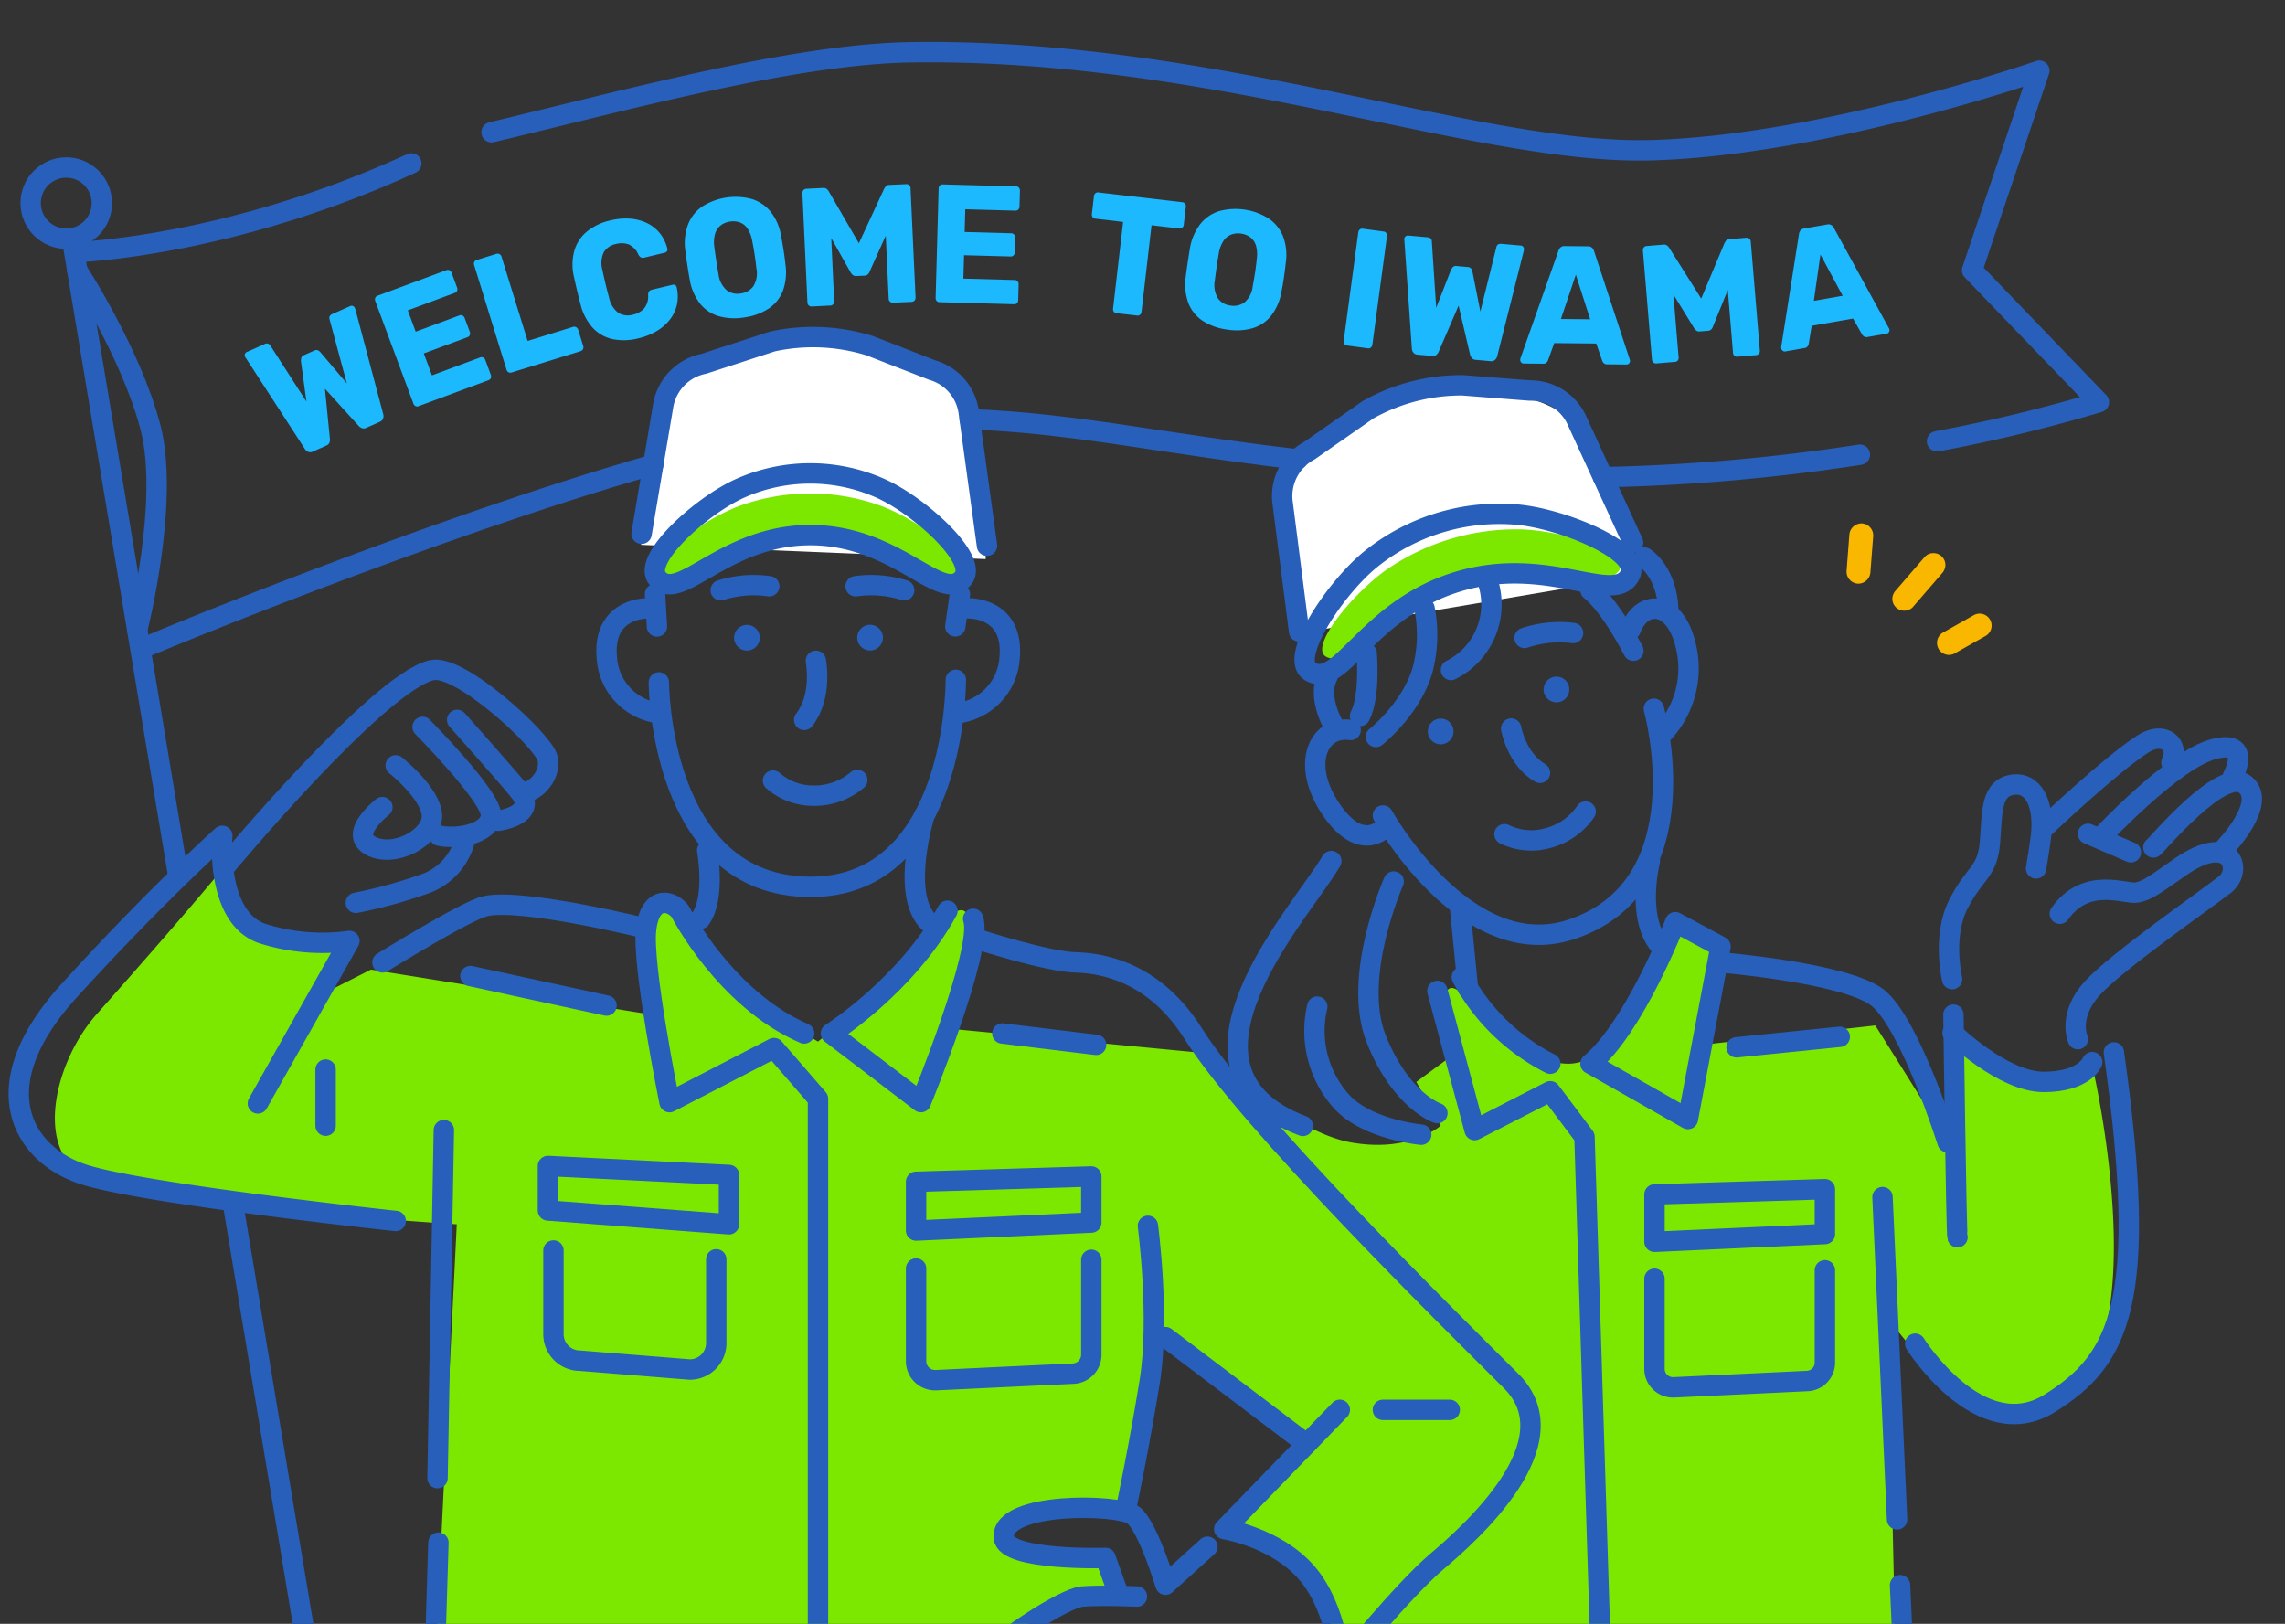 <svg xmlns="http://www.w3.org/2000/svg" xmlns:xlink="http://www.w3.org/1999/xlink" width="280" height="199" viewBox="0 0 280 199">
  <rect x="0" y="0" width="280" height="199" fill="#333333" stroke="none"/>
  <defs>
    <clipPath id="clip-path">
      <rect id="Rectangle_55228" data-name="Rectangle 55228" width="280" height="199" transform="translate(-15972.042 5368.055)" fill="#fff" stroke="#707070" stroke-width="1"/>
    </clipPath>
    <clipPath id="clip-path-2">
      <rect id="Rectangle_55227" data-name="Rectangle 55227" width="286.061" height="178.727" fill="none"/>
    </clipPath>
  </defs>
  <g id="Mask_Group_459" data-name="Mask Group 459" transform="translate(15972.042 -5368.054)" clip-path="url(#clip-path)">
    <g id="Group_72909" data-name="Group 72909" transform="translate(-15972.003 5374.446)">
      <path id="Path_133751" data-name="Path 133751" d="M1948.432,1754.592s.846-19.122,4.5-21.094,12.372-5.353,19.832-4.236,14.41,4.811,16.1,11.112,1.8,15.965,1.8,15.965Z" transform="translate(-1869.914 -1694.214)" fill="#fff"/>
      <path id="Path_133752" data-name="Path 133752" d="M2036.219,1766s-3.127-18.884.037-21.568,11-7.8,18.528-8.246,15.094,1.728,18.049,7.543,5.065,15.247,5.065,15.247Z" transform="translate(-1876.996 -1694.794)" fill="#fff"/>
      <g id="グループ_61347" data-name="グループ 61347" transform="translate(0 31.151)">
        <g id="グループ_61362" data-name="グループ 61362">
          <g id="Group_72907" data-name="Group 72907">
            <g id="Group_72906" data-name="Group 72906" clip-path="url(#clip-path-2)">
              <g id="グループ_61361" data-name="グループ 61361" transform="translate(2.264 3.768)">
                <g id="グループ_61346" data-name="グループ 61346">
                  <path id="パス_132593" data-name="パス 132593" d="M1969.319,1756.21c10.642,0,16.066,6.977,18.734,4.33,1.913-1.9-5.39-7.3-10.163-9.037a25.446,25.446,0,0,0-17.144,0c-4.774,1.739-12.076,7.139-10.163,9.037C1953.253,1763.185,1958.681,1756.21,1969.319,1756.21Z" transform="translate(-1872.329 -1730.851)" fill="#7ce800"/>
                  <path id="パス_132593-2" data-name="パス 132593-2" d="M2056.725,1761.338c10.2-3.043,17.2,1.453,19.073-1.6,1.343-2.193-7.054-4.789-12.077-4.93a28,28,0,0,0-16.433,4.9c-4.131,2.874-9.725,9.639-7.4,10.741C2043.131,1771.982,2046.528,1764.382,2056.725,1761.338Z" transform="translate(-1879.629 -1731.244)" fill="#7ce800"/>
                  <path id="パス_132592" data-name="パス 132592" d="M1919.435,1843.733s-40.889-2.535-46.259-6.3-2.785-13.9,2.117-19.426c10.752-12.118,14.972-17.268,14.972-17.268s1.225,6.744,5.988,8.06a20.649,20.649,0,0,0,9.077.337l-2.863,6.65,6.455-3.266,34.668,5.566s-2.351-14.164,1.187-14.029,4.107,8.171,11.173,12.523,7.746,4.764,7.746,4.764,11.022-8.736,13.066-11.726,5.923-7.712,5.583-.818a23.838,23.838,0,0,1-2.926,10.925l31.9,3.053s10.276,9.565,17.6,10.906,11.083-2.029,11.083-2.029l-2.984-5.369,4.093-3.01s-1.761-7.583,0-8.452,7.934,9.387,14.654,9.23,11.585-13.543,12.639-15.253,6.068-.063,5.887.89l-2.279,12.053,21.25-2.375,9.818,15.646.249-13.968s7.645,5.79,11.626,5.239,5.023-1.383,5.023-1.383,9.589,41.575-8.7,41.575c-9.172,0-16.469-11.354-16.469-11.354l1.142,50.8-4.375,16.483h-73.513l-.092-16.483,9.479-10.441s-2.511-10.388-8.248-12.393-4.911-2.855-4.911-2.855l9.284-10.2-18.465-13.118-4.457,21.55s-13.785-1.225-13.785,3.151,12.067,3.489,12.067,3.489l.561,3.634s-5.475.964-8.4,2.938-10.736,5.025-6.925,9.124,2.048,2.136,2.7,3.7,5.018,1.207,5.018,1.207-.923,4.887,1.017,5.47,11.221-5.47,11.221-5.47h1.769s-.017,6.544-2.119,9.168-4.84,14.6-4.84,14.6l-76.683-2.817L1916.507,1903Z" transform="translate(-1865.766 -1735.008)" fill="#7ce800"/>
                  <g id="グループ_61346-2" data-name="グループ 61346-2">
                    <path id="パス_132592-2" data-name="パス 132592-2" d="M1950.806,1775.208s0,25.057,18.6,25.057c18.006,0,17.789-25.375,17.789-25.375" transform="translate(-1872.373 -1732.89)" fill="none" stroke="#275fba" stroke-linecap="round" stroke-linejoin="round" stroke-width="2.5"/>
                    <path id="パス_132593-3" data-name="パス 132593-3" d="M1969.319,1754.9c10.642,0,16.066,8.516,18.734,5.286,1.913-2.318-5.39-8.915-10.163-11.034a21.165,21.165,0,0,0-17.144,0c-4.774,2.123-12.076,8.717-10.163,11.034C1953.253,1763.418,1958.681,1754.9,1969.319,1754.9Z" transform="translate(-1872.329 -1730.632)" fill="none" stroke="#275fba" stroke-linecap="round" stroke-linejoin="round" stroke-width="2.5"/>
                    <path id="パス_132594" data-name="パス 132594" d="M1950.234,1778.2a7.3,7.3,0,0,1-6.371-6.764c-.571-6.19,4.936-6.077,4.936-6.077" transform="translate(-1871.801 -1732.109)" fill="none" stroke="#275fba" stroke-linecap="round" stroke-linejoin="round" stroke-width="2.5"/>
                    <path id="パス_132595" data-name="パス 132595" d="M1990.682,1778.2a7.3,7.3,0,0,0,6.37-6.764c.572-6.19-4.934-6.077-4.934-6.077" transform="translate(-1875.641 -1732.109)" fill="none" stroke="#275fba" stroke-linecap="round" stroke-linejoin="round" stroke-width="2.5"/>
                    <path id="パス_124890-2" data-name="パス 124890-2" d="M1980.288,1768.458a1.575,1.575,0,1,1-2.093-.766h0A1.579,1.579,0,0,1,1980.288,1768.458Z" transform="translate(-1874.543 -1732.288)" fill="#275fba"/>
                    <path id="パス_124890-3" data-name="パス 124890-3" d="M1963.851,1768.473a1.575,1.575,0,1,1-2.093-.767h0a1.575,1.575,0,0,1,2.091.765h0Z" transform="translate(-1873.196 -1732.289)" fill="#275fba"/>
                    <path id="パス_125361" data-name="パス 125361" d="M1966.041,1788.338a7.453,7.453,0,0,0,5.039,1.847,8.058,8.058,0,0,0,5.288-1.928" transform="translate(-1873.622 -1733.985)" fill="none" stroke="#275fba" stroke-linecap="round" stroke-linejoin="round" stroke-width="2.5"/>
                    <path id="パス_125360" data-name="パス 125360" d="M1971.635,1772.351s.843,4.338-1.431,7.245" transform="translate(-1873.963 -1732.682)" fill="none" stroke="#275fba" stroke-linecap="round" stroke-linejoin="round" stroke-width="2.5"/>
                    <line id="線_1366" data-name="線 1366" x2="0.233" y2="3.972" transform="translate(77.967 31.496)" fill="none" stroke="#275fba" stroke-linecap="round" stroke-linejoin="round" stroke-width="2.5"/>
                    <line id="線_1367" data-name="線 1367" x1="0.565" y2="3.939" transform="translate(114.759 31.514)" fill="none" stroke="#275fba" stroke-linecap="round" stroke-linejoin="round" stroke-width="2.5"/>
                    <path id="パス_132596" data-name="パス 132596" d="M1959.06,1762.875a13.441,13.441,0,0,1,5.949-.485" transform="translate(-1873.049 -1731.854)" fill="none" stroke="#275fba" stroke-linecap="round" stroke-linejoin="round" stroke-width="2.5"/>
                    <path id="パス_132597" data-name="パス 132597" d="M1983.02,1762.875a13.441,13.441,0,0,0-5.949-.485" transform="translate(-1874.526 -1731.854)" fill="none" stroke="#275fba" stroke-linecap="round" stroke-linejoin="round" stroke-width="2.5"/>
                    <path id="パス_124890-2-2" data-name="パス 124890-2-2" d="M2071.594,1774.933a1.575,1.575,0,1,1-2.229-.01h0A1.578,1.578,0,0,1,2071.594,1774.933Z" transform="translate(-1882.052 -1732.855)" fill="#275fba"/>
                    <path id="パス_124890-3-2" data-name="パス 124890-3-2" d="M2056.139,1780.536a1.575,1.575,0,1,1-2.227-.01h0a1.574,1.574,0,0,1,2.227.009Z" transform="translate(-1880.785 -1733.314)" fill="#275fba"/>
                    <path id="パス_125361-2" data-name="パス 125361-2" d="M2063.679,1795.253a7.453,7.453,0,0,0,5.345.469,8.065,8.065,0,0,0,4.6-3.241" transform="translate(-1881.624 -1734.332)" fill="none" stroke="#275fba" stroke-linecap="round" stroke-linejoin="round" stroke-width="2.5"/>
                    <path id="パス_125360-2" data-name="パス 125360-2" d="M2064.569,1781.4s.677,3.764,3.534,5.424" transform="translate(-1881.697 -1733.423)" fill="none" stroke="#275fba" stroke-linecap="round" stroke-linejoin="round" stroke-width="2.5"/>
                    <path id="パス_132598" data-name="パス 132598" d="M2072.3,1768.638a13.436,13.436,0,0,0-5.938.6" transform="translate(-1881.844 -1732.369)" fill="none" stroke="#275fba" stroke-linecap="round" stroke-linejoin="round" stroke-width="2.5"/>
                    <path id="パス_132599" data-name="パス 132599" d="M1957.184,1797.667s1.05,5.771-.826,8.375" transform="translate(-1872.828 -1734.756)" fill="none" stroke="#275fba" stroke-linecap="round" stroke-linejoin="round" stroke-width="2.5"/>
                    <path id="パス_132600" data-name="パス 132600" d="M1986.139,1793s-2.974,9.65.543,13.073" transform="translate(-1875.173 -1734.374)" fill="none" stroke="#275fba" stroke-linecap="round" stroke-linejoin="round" stroke-width="2.5"/>
                    <path id="パス_132601" data-name="パス 132601" d="M1968.47,1820.671c-9.7-4.209-15.147-14.872-15.147-14.872-.892-1.335-3.644-2.322-4.217,2.012s2.859,21.276,2.859,21.276l12.806-6.624,5.39,6.213v74.65" transform="translate(-1872.229 -1735.33)" fill="none" stroke="#275fba" stroke-linecap="round" stroke-linejoin="round" stroke-width="2.5"/>
                    <path id="パス_132602" data-name="パス 132602" d="M1991.2,1806.7c1.3,3.691-6.405,22.469-6.405,22.469l-11.026-8.412s9.235-5.825,14.286-15.042" transform="translate(-1874.255 -1735.416)" fill="none" stroke="#275fba" stroke-linecap="round" stroke-linejoin="round" stroke-width="2.5"/>
                    <line id="線_1368" data-name="線 1368" x2="16.677" y2="3.616" transform="translate(55.343 78.304)" fill="none" stroke="#275fba" stroke-linecap="round" stroke-linejoin="round" stroke-width="2.5"/>
                    <path id="パス_132603" data-name="パス 132603" d="M1946.227,1807.829s-15.239-3.783-19.738-2.73c-2.356.55-12.577,6.885-12.577,6.885" transform="translate(-1869.35 -1735.35)" fill="none" stroke="#275fba" stroke-linecap="round" stroke-linejoin="round" stroke-width="2.5"/>
                    <path id="パス_132604" data-name="パス 132604" d="M1993.364,1809.521s8.439,2.743,12,2.84,9.731,1.319,14.394,8.708c6.929,10.986,31.443,35.068,38.978,42.6s-4.957,18.6-9.115,22.125-11.742,12.876-11.742,12.876-.422-7.144-4.2-11.5-10.109-5.361-10.109-5.361l14.164-14.615" transform="translate(-1875.861 -1735.728)" fill="none" stroke="#275fba" stroke-linecap="round" stroke-linejoin="round" stroke-width="2.5"/>
                    <line id="線_1369" data-name="線 1369" x2="17.3" y2="13.097" transform="translate(140.511 122.556)" fill="none" stroke="#275fba" stroke-linecap="round" stroke-linejoin="round" stroke-width="2.5"/>
                    <path id="パス_132605" data-name="パス 132605" d="M2015.854,1847.782s1.481,11.251.227,19.029-2.807,15.147-2.807,15.147" transform="translate(-1877.493 -1738.864)" fill="none" stroke="#275fba" stroke-linecap="round" stroke-linejoin="round" stroke-width="2.5"/>
                    <line id="線_1370" data-name="線 1370" x2="11.496" y2="1.395" transform="translate(120.52 85.341)" fill="none" stroke="#275fba" stroke-linecap="round" stroke-linejoin="round" stroke-width="2.5"/>
                    <path id="パス_132606" data-name="パス 132606" d="M1936,1839.79l22.185,1.1v6.044L1936,1845.243Z" transform="translate(-1871.159 -1738.208)" fill="none" stroke="#275fba" stroke-linecap="round" stroke-linejoin="round" stroke-width="2.5"/>
                    <path id="パス_132607" data-name="パス 132607" d="M1936.738,1851.074v10.259a3.249,3.249,0,0,0,3.249,3.246l13.452,1.083a3.248,3.248,0,0,0,3.247-3.248v-10.259" transform="translate(-1871.22 -1739.134)" fill="none" stroke="#275fba" stroke-linecap="round" stroke-linejoin="round" stroke-width="2.5"/>
                    <path id="パス_132608" data-name="パス 132608" d="M1921.31,1890.285l-.8,26.226,4.72,9.718-1.261,8.2s26.02,2.536,43.846,2.536,37.856,1.617,37.856,1.617l-1.144-9.591,4.957-9.687" transform="translate(-1869.891 -1742.539)" fill="none" stroke="#275fba" stroke-linecap="round" stroke-linejoin="round" stroke-width="2.5"/>
                    <path id="パス_132608-2" data-name="パス 132608-2" d="M1920.912,1897.721" transform="translate(-1869.923 -1742.957)" fill="none" stroke="#275fba" stroke-linecap="round" stroke-linejoin="round" stroke-width="2.5"/>
                    <path id="パス_132608-3" data-name="パス 132608-3" d="M1922.034,1835l-.777,42.654" transform="translate(-1869.947 -1737.816)" fill="none" stroke="#275fba" stroke-linecap="round" stroke-linejoin="round" stroke-width="2.5"/>
                    <path id="パス_132609" data-name="パス 132609" d="M1911.557,1842.917s-30.766-3.3-38.209-5.692-12.577-10.677-1.836-22.5,18.8-19.011,18.8-19.011-.918,10.426,5.274,12.087a24.28,24.28,0,0,0,10.3.8l-11.221,19.908" transform="translate(-1865.371 -1734.596)" fill="none" stroke="#275fba" stroke-linecap="round" stroke-linejoin="round" stroke-width="2.5"/>
                    <path id="パス_132610" data-name="パス 132610" d="M1892.657,1797.943s18.976-22.859,25.575-24.344c3.472-.783,13.67,8.673,14.167,10.781s-1.531,4.131-2.793,4.131" transform="translate(-1867.607 -1732.78)" fill="none" stroke="#275fba" stroke-linecap="round" stroke-linejoin="round" stroke-width="2.5"/>
                    <path id="パス_132611" data-name="パス 132611" d="M1923.882,1780.242s6.394,7.176,7.677,8.807c2.288,2.907-2.662,3.554-2.662,3.554" transform="translate(-1870.167 -1733.328)" fill="none" stroke="#275fba" stroke-linecap="round" stroke-linejoin="round" stroke-width="2.5"/>
                    <path id="パス_132612" data-name="パス 132612" d="M1919.265,1781.178s8.507,8.6,8.381,10.855-4.14,2.945-6.318,2.479" transform="translate(-1869.788 -1733.405)" fill="none" stroke="#275fba" stroke-linecap="round" stroke-linejoin="round" stroke-width="2.5"/>
                    <path id="パス_132613" data-name="パス 132613" d="M1915.32,1786.31s4.324,3.43,4.44,6.142-4.585,5.227-7.453,3.743,1.384-4.767,1.384-4.767" transform="translate(-1869.136 -1733.826)" fill="none" stroke="#275fba" stroke-linecap="round" stroke-linejoin="round" stroke-width="2.5"/>
                    <path id="パス_132614" data-name="パス 132614" d="M1923.58,1796.824a7.75,7.75,0,0,1-5.044,4.963,59.714,59.714,0,0,1-8.177,2.231" transform="translate(-1869.058 -1734.687)" fill="none" stroke="#275fba" stroke-linecap="round" stroke-linejoin="round" stroke-width="2.5"/>
                    <path id="パス_132615" data-name="パス 132615" d="M2021.8,1890.19l-5.141,4.656s-2.146-7.12-3.926-8.518-16.233-1.661-15.892,2.733c.225,2.88,12.475,2.507,12.475,2.507l1.469,4.131" transform="translate(-1876.145 -1741.948)" fill="none" stroke="#275fba" stroke-linecap="round" stroke-linejoin="round" stroke-width="2.5"/>
                    <path id="パス_132616" data-name="パス 132616" d="M2012.856,1897.258s-4.407-.193-6.709,0-10.363,5.629-12.271,7.758.036,4.124,2.488,4.59" transform="translate(-1875.84 -1742.911)" fill="none" stroke="#275fba" stroke-linecap="round" stroke-linejoin="round" stroke-width="2.5"/>
                    <path id="パス_132617" data-name="パス 132617" d="M2013.8,1902.707s-4.764.5-7.318.43-7.112,5.2-8.721,6.921.788,6.764,7.161,2.064" transform="translate(-1876.182 -1743.365)" fill="none" stroke="#275fba" stroke-linecap="round" stroke-linejoin="round" stroke-width="2.5"/>
                    <path id="パス_132618" data-name="パス 132618" d="M2017.141,1907.353s-6.322-.319-8.494,1.119-5.079,6.1-5.748,7.86.944,5.16,4.04,3.438a34.968,34.968,0,0,0,6.708-5.614l5.542-.923s6.847,1.86,10.329.55,8.315-10.07,8.315-10.07" transform="translate(-1876.63 -1743.448)" fill="none" stroke="#275fba" stroke-linecap="round" stroke-linejoin="round" stroke-width="2.5"/>
                    <path id="パス_132619" data-name="パス 132619" d="M2006.61,1846.838l-21.472.98v-5.976l21.472-.654Z" transform="translate(-1875.187 -1738.323)" fill="none" stroke="#275fba" stroke-linecap="round" stroke-linejoin="round" stroke-width="2.5"/>
                    <path id="パス_132620" data-name="パス 132620" d="M1985.138,1853.384v11.359a2.324,2.324,0,0,0,2.323,2.323h.113l16.824-.8a2.323,2.323,0,0,0,2.214-2.321v-11.634" transform="translate(-1875.187 -1739.235)" fill="none" stroke="#275fba" stroke-linecap="round" stroke-linejoin="round" stroke-width="2.5"/>
                    <path id="パス_132621" data-name="パス 132621" d="M2104.582,1848.387l-20.881.95v-5.806l20.881-.643Z" transform="translate(-1883.264 -1738.463)" fill="none" stroke="#275fba" stroke-linecap="round" stroke-linejoin="round" stroke-width="2.5"/>
                    <path id="パス_132622" data-name="パス 132622" d="M2083.7,1854.752V1865.8a2.259,2.259,0,0,0,2.256,2.26h.113l16.361-.776a2.26,2.26,0,0,0,2.152-2.258v-11.31" transform="translate(-1883.264 -1739.35)" fill="none" stroke="#275fba" stroke-linecap="round" stroke-linejoin="round" stroke-width="2.5"/>
                    <line id="線_1371" data-name="線 1371" x2="8.191" transform="translate(167.155 131.47)" fill="none" stroke="#275fba" stroke-linecap="round" stroke-linejoin="round" stroke-width="2.5"/>
                    <line id="線_1372" data-name="線 1372" y2="6.878" transform="translate(37.596 89.768)" fill="none" stroke="#275fba" stroke-linecap="round" stroke-linejoin="round" stroke-width="2.5"/>
                    <path id="パス_132624" data-name="パス 132624" d="M1963.281,1929.976s12.751-4.819,15.635-9.4" transform="translate(-1873.395 -1744.829)" fill="none" stroke="#275fba" stroke-linecap="round" stroke-linejoin="round" stroke-width="2.5"/>
                    <path id="パス_132625" data-name="パス 132625" d="M1948.5,1753.24l2.667-15.822a6.311,6.311,0,0,1,4.982-5.013l8.362-2.725a23.42,23.42,0,0,1,11.935.511l7.689,3a6.24,6.24,0,0,1,4.436,5.04l2.256,16.474" transform="translate(-1872.184 -1729.14)" fill="none" stroke="#275fba" stroke-linecap="round" stroke-linejoin="round" stroke-width="2.5"/>
                    <path id="パス_132626" data-name="パス 132626" d="M2055.76,1761.051c11.136-3.376,19.289,3.051,21.14-.885,1.329-2.826-8.224-6.823-13.837-7.334a25.122,25.122,0,0,0-17.941,5.442c-4.385,3.543-10.108,12.169-7.436,13.783C2041.413,1774.3,2044.621,1764.426,2055.76,1761.051Z" transform="translate(-1879.437 -1731.074)" fill="none" stroke="#275fba" stroke-linecap="round" stroke-linejoin="round" stroke-width="2.5"/>
                    <path id="パス_132627" data-name="パス 132627" d="M2036.076,1765.74l-2.038-15.915a6.31,6.31,0,0,1,3.3-6.243l7.218-5.033a23.42,23.42,0,0,1,11.568-2.974l8.23.643a6.244,6.244,0,0,1,5.707,3.535l6.942,15.108" transform="translate(-1879.191 -1729.668)" fill="none" stroke="#275fba" stroke-linecap="round" stroke-linejoin="round" stroke-width="2.5"/>
                    <path id="パス_132628" data-name="パス 132628" d="M2047.449,1791.834s10.167,18.233,23.053,13.971c16.25-5.375,10.148-27.054,10.148-27.054" transform="translate(-1880.293 -1733.206)" fill="none" stroke="#275fba" stroke-linecap="round" stroke-linejoin="round" stroke-width="2.5"/>
                    <path id="パス_132629" data-name="パス 132629" d="M2084.419,1780.712a11.578,11.578,0,0,0,2.983-10.189c-1.193-6.282-5.5-6.344-6.878-2.6" transform="translate(-1883.004 -1732.112)" fill="none" stroke="#275fba" stroke-linecap="round" stroke-linejoin="round" stroke-width="2.5"/>
                    <path id="パス_132630" data-name="パス 132630" d="M2075.158,1762.931s2.089,1.388,5.257,7.416" transform="translate(-1882.564 -1731.91)" fill="none" stroke="#275fba" stroke-linecap="round" stroke-linejoin="round" stroke-width="2.5"/>
                    <path id="パス_132631" data-name="パス 132631" d="M2060.9,1761.33a8.977,8.977,0,0,1-4.363,11.243" transform="translate(-1881.038 -1731.778)" fill="none" stroke="#275fba" stroke-linecap="round" stroke-linejoin="round" stroke-width="2.5"/>
                    <path id="パス_132632" data-name="パス 132632" d="M2052.473,1765.358a16.745,16.745,0,0,1-.245,7.545c-1.36,4.749-5.717,8.209-5.717,8.209" transform="translate(-1880.216 -1732.109)" fill="none" stroke="#275fba" stroke-linecap="round" stroke-linejoin="round" stroke-width="2.5"/>
                    <path id="パス_132633" data-name="パス 132633" d="M2082.354,1758.571s2.777,1.7,2.932,6.461" transform="translate(-1883.154 -1731.552)" fill="none" stroke="#275fba" stroke-linecap="round" stroke-linejoin="round" stroke-width="2.5"/>
                    <path id="パス_132634" data-name="パス 132634" d="M2047,1793.479s-2.867,3.4-6.651-2.181-1.49-10.281,2.408-9.71" transform="translate(-1879.553 -1733.435)" fill="none" stroke="#275fba" stroke-linecap="round" stroke-linejoin="round" stroke-width="2.5"/>
                    <path id="パス_132635" data-name="パス 132635" d="M2045.214,1771.358s.451,5.267-.817,7.677" transform="translate(-1880.043 -1732.6)" fill="none" stroke="#275fba" stroke-linecap="round" stroke-linejoin="round" stroke-width="2.5"/>
                    <path id="パス_132636" data-name="パス 132636" d="M2039.539,1799.082c-3.475,6.052-21.741,25.562-3.489,32.462" transform="translate(-1878.705 -1734.872)" fill="none" stroke="#275fba" stroke-linecap="round" stroke-linejoin="round" stroke-width="2.5"/>
                    <path id="パス_132637" data-name="パス 132637" d="M2048.611,1801.815s-5.182,11.694-2.13,19.321,7.486,9.066,7.486,9.066" transform="translate(-1880.135 -1735.096)" fill="none" stroke="#275fba" stroke-linecap="round" stroke-linejoin="round" stroke-width="2.5"/>
                    <path id="パス_132638" data-name="パス 132638" d="M2038.657,1818.516a12.963,12.963,0,0,0,3.046,11.709c3.2,3.4,9.694,3.986,9.694,3.986" transform="translate(-1879.545 -1736.465)" fill="none" stroke="#275fba" stroke-linecap="round" stroke-linejoin="round" stroke-width="2.5"/>
                    <path id="パス_132639" data-name="パス 132639" d="M2083.041,1799.065s-1.729,6.827,1.194,10.324" transform="translate(-1883.169 -1734.871)" fill="none" stroke="#275fba" stroke-linecap="round" stroke-linejoin="round" stroke-width="2.5"/>
                    <line id="線_1373" data-name="線 1373" x2="1.009" y2="10.267" transform="translate(176.568 69.548)" fill="none" stroke="#275fba" stroke-linecap="round" stroke-linejoin="round" stroke-width="2.5"/>
                    <path id="パス_132640" data-name="パス 132640" d="M2085.546,1807.241s-4.981,12.885-10.388,17.351l11.935,6.779,4-21.142Z" transform="translate(-1882.564 -1735.541)" fill="none" stroke="#275fba" stroke-linecap="round" stroke-linejoin="round" stroke-width="2.5"/>
                    <path id="パス_132641" data-name="パス 132641" d="M2057.981,1814.581a25.219,25.219,0,0,0,10.845,10.607" transform="translate(-1881.157 -1736.143)" fill="none" stroke="#275fba" stroke-linecap="round" stroke-linejoin="round" stroke-width="2.5"/>
                    <path id="パス_132642" data-name="パス 132642" d="M2054.719,1816.415l4.563,17.059,9.272-4.756,4.193,5.583,2.281,72.912" transform="translate(-1880.889 -1736.293)" fill="none" stroke="#275fba" stroke-linecap="round" stroke-linejoin="round" stroke-width="2.5"/>
                    <path id="パス_132643" data-name="パス 132643" d="M2092.511,1812.616s15.208,1.261,19.192,4.274,8.63,17.764,8.63,17.764" transform="translate(-1883.987 -1735.982)" fill="none" stroke="#275fba" stroke-linecap="round" stroke-linejoin="round" stroke-width="2.5"/>
                    <path id="パス_132644" data-name="パス 132644" d="M2124.1,1846.864c-.15-.443-.5-27.277-.5-27.277" transform="translate(-1886.534 -1736.553)" fill="none" stroke="#275fba" stroke-linecap="round" stroke-linejoin="round" stroke-width="2.5"/>
                    <path id="パス_132645" data-name="パス 132645" d="M2118.494,1860.328s7.939,12.646,16.5,7.3,12.172-12.338,7.85-43" transform="translate(-1886.116 -1736.966)" fill="none" stroke="#275fba" stroke-linecap="round" stroke-linejoin="round" stroke-width="2.5"/>
                    <path id="パス_132646" data-name="パス 132646" d="M2123.484,1822.008s6.156,6.021,11.158,6.021,5.956-2.427,5.956-2.427" transform="translate(-1886.525 -1736.751)" fill="none" stroke="#275fba" stroke-linecap="round" stroke-linejoin="round" stroke-width="2.5"/>
                    <path id="パス_132647" data-name="パス 132647" d="M2140.012,1820.816s-1.285-2.874,1.753-6.222,14.082-10.988,16.292-12.745.734-6.468-5.432-2.175c-3.672,2.555-4.05,2.859-5.35,3.167s-6.19-2.064-9.473,2.6" transform="translate(-1887.698 -1734.777)" fill="none" stroke="#275fba" stroke-linecap="round" stroke-linejoin="round" stroke-width="2.5"/>
                    <path id="パス_132648" data-name="パス 132648" d="M2123.393,1812.72s-1.234-5.207.744-9.138,3.58-3.9,3.89-7.585.042-6.8,2.938-7.122c2.258-.253,3.773,2.164,3.326,6.269-.127,1.176-.61,4.011-.61,4.011" transform="translate(-1886.487 -1734.035)" fill="none" stroke="#275fba" stroke-linecap="round" stroke-linejoin="round" stroke-width="2.5"/>
                    <path id="パス_132649" data-name="パス 132649" d="M2135.8,1793.578s7.941-7.546,12-10.172c2.6-1.683,4.586.111,3.512,2.272" transform="translate(-1887.534 -1733.533)" fill="none" stroke="#275fba" stroke-linecap="round" stroke-linejoin="round" stroke-width="2.5"/>
                    <path id="パス_132650" data-name="パス 132650" d="M2143.464,1794.747s8.712-9.3,13.6-10.611,2.426,3.29,2.426,3.29" transform="translate(-1888.162 -1733.628)" fill="none" stroke="#275fba" stroke-linecap="round" stroke-linejoin="round" stroke-width="2.5"/>
                    <path id="パス_132651" data-name="パス 132651" d="M2150.286,1796.553c.229-.063,8.408-9.964,11.234-7.725s-2.439,7.725-2.439,7.725" transform="translate(-1888.721 -1734.005)" fill="none" stroke="#275fba" stroke-linecap="round" stroke-linejoin="round" stroke-width="2.5"/>
                    <line id="線_1374" data-name="線 1374" x2="5.256" y2="2.262" transform="translate(253.557 60.876)" fill="none" stroke="#275fba" stroke-linecap="round" stroke-linejoin="round" stroke-width="2.5"/>
                    <path id="パス_132652" data-name="パス 132652" d="M2109.985,1895.745l.661,14.6-2.8,9.38.551,12.406-71.134,2.326" transform="translate(-1879.459 -1742.794)" fill="none" stroke="#275fba" stroke-linecap="round" stroke-linejoin="round" stroke-width="2.5"/>
                    <path id="パス_132652-2" data-name="パス 132652-2" d="M2114.134,1843.944l1.787,39.5" transform="translate(-1885.759 -1738.549)" fill="none" stroke="#275fba" stroke-linecap="round" stroke-linejoin="round" stroke-width="2.5"/>
                    <path id="パス_132653" data-name="パス 132653" d="M2041.04,1780.963s-2.407-3.777-1.031-6.494" transform="translate(-1879.649 -1732.855)" fill="none" stroke="#275fba" stroke-linecap="round" stroke-linejoin="round" stroke-width="2.5"/>
                  </g>
                  <line id="線_1366-2" data-name="線 1366-2" y1="1.286" x2="12.653" transform="translate(210.487 85.753)" fill="none" stroke="#275fba" stroke-linecap="round" stroke-linejoin="round" stroke-width="2.5"/>
                </g>
              </g>
            </g>
          </g>
        </g>
      </g>
      <g id="グループ_61349" data-name="グループ 61349" transform="translate(226.233 57.761)">
        <path id="パス_132069-2" data-name="パス 132069-2" d="M2110.735,1761.4a1.5,1.5,0,0,0,1.524-1.4l.3-3.9.044-.56a1.479,1.479,0,0,0-1.4-1.525,1.5,1.5,0,0,0-1.524,1.4l-.3,3.9-.042.559A1.477,1.477,0,0,0,2110.735,1761.4Z" transform="translate(-2109.334 -1754.022)" fill="#fab700"/>
        <path id="パス_132070-2" data-name="パス 132070-2" d="M2116.858,1765.032a1.431,1.431,0,0,0,1.067-.4l3.121-3.616.443-.514a1.589,1.589,0,0,0,.459-1,1.46,1.46,0,0,0-1.4-1.522h-.01a1.435,1.435,0,0,0-1.067.4l-3.121,3.615-.443.515a1.594,1.594,0,0,0-.459,1,1.46,1.46,0,0,0,1.4,1.523Z" transform="translate(-2109.835 -1754.346)" fill="#fab700"/>
        <path id="パス_132071-2" data-name="パス 132071-2" d="M2122.061,1768.426a1.469,1.469,0,0,0,1.393,2.572l3.369-1.9.49-.276a1.464,1.464,0,1,0-1.393-2.575h0l-3.368,1.9Z" transform="translate(-2110.324 -1755.009)" fill="#fab700"/>
      </g>
      <path id="パス_133717" data-name="パス 133717" d="M1893.977,1844.929l11.347,68.034" transform="translate(-1865.452 -1703.711)" fill="none" stroke="#275fba" stroke-width="2.5"/>
      <path id="パス_133717-2" data-name="パス 133717" d="M1872.526,1716.32l13,77.952" transform="translate(-1863.693 -1693.171)" fill="none" stroke="#275fba" stroke-width="2.5"/>
      <g id="楕円形_17394" data-name="楕円形 17394" transform="translate(2.569 12.989)">
        <circle id="Ellipse_23097" data-name="Ellipse 23097" cx="5.508" cy="5.508" r="5.508" fill="none"/>
        <circle id="Ellipse_23098" data-name="Ellipse 23098" cx="4.361" cy="4.361" r="4.361" transform="translate(1.148 1.148)" fill="none" stroke="#275fba" stroke-width="2.5"/>
      </g>
      <path id="パス_133718" data-name="パス 133718" d="M1944.535,1746.173c-28.018,8.027-61.785,22.156-61.785,22.156" transform="translate(-1864.531 -1695.617)" fill="none" stroke="#275fba" stroke-linecap="round" stroke-linejoin="round" stroke-width="2.5"/>
      <path id="パス_133718-2" data-name="パス 133718" d="M2032.466,1745.029c-16.882-1.976-27.421-4.455-40.173-4.922" transform="translate(-1873.509 -1695.12)" fill="none" stroke="#275fba" stroke-linecap="round" stroke-linejoin="round" stroke-width="2.5"/>
      <path id="パス_133718-3" data-name="パス 133718" d="M2108.307,1744.841a236.058,236.058,0,0,1-31.463,2.75" transform="translate(-1880.438 -1695.508)" fill="none" stroke="#275fba" stroke-linecap="round" stroke-linejoin="round" stroke-width="2.5"/>
      <path id="パス_133718-4" data-name="パス 133718" d="M1928.473,1700.921c16.765-4.012,37.184-9.586,51.373-9.8,36.985-.554,69.527,12.6,90.753,12s47.538-9.745,47.538-9.745l-8.238,24.46L2125.434,1734a191.592,191.592,0,0,1-19.832,4.792" transform="translate(-1868.279 -1691.105)" fill="none" stroke="#275fba" stroke-linecap="round" stroke-linejoin="round" stroke-width="2.5"/>
      <path id="パス_133718-5" data-name="パス 133718" d="M1873.182,1716.82s18.619-.61,40.929-10.863" transform="translate(-1863.747 -1692.322)" fill="none" stroke="#275fba" stroke-linecap="round" stroke-linejoin="round" stroke-width="2.5"/>
      <path id="Path_133753" data-name="Path 133753" d="M1873.182,1720.25s6.541,10.031,8.951,19.162-1.606,24.872-1.606,24.872" transform="translate(-1863.747 -1693.493)" fill="none" stroke="#275fba" stroke-linecap="round" stroke-linejoin="round" stroke-width="2.5"/>
      <g id="Group_72908" data-name="Group 72908" transform="translate(29.944 16.179)">
        <path id="Path_133754" data-name="Path 133754" d="M1903.864,1742.837a.679.679,0,0,1-.559.022.857.857,0,0,1-.4-.34l-7.268-11.2a.181.181,0,0,1-.051-.068c-.012-.025-.02-.044-.025-.057a.425.425,0,0,1-.007-.324.378.378,0,0,1,.2-.236l2.186-.969a.512.512,0,0,1,.73.173l4.418,6.863-.665-4.919a1.521,1.521,0,0,1,.029-.408.5.5,0,0,1,.326-.359l1.269-.563a.524.524,0,0,1,.5-.009,1.135,1.135,0,0,1,.3.26l3.193,3.773-2.119-7.862c-.086-.291.034-.51.363-.656l2.185-.969a.365.365,0,0,1,.319,0,.45.45,0,0,1,.227.227c0,.013.014.031.025.056s.022.051.034.076l3.426,12.9a.863.863,0,0,1-.019.527.674.674,0,0,1-.392.4l-1.673.743a.651.651,0,0,1-.533.034,1.048,1.048,0,0,1-.354-.227l-4.172-4.6.613,6.183a1.068,1.068,0,0,1-.06.41.627.627,0,0,1-.375.369Z" transform="translate(-1895.522 -1710.057)" fill="#1cb9ff"/>
        <path id="Path_133755" data-name="Path 133755" d="M1918.251,1736.87a.454.454,0,0,1-.376-.014.523.523,0,0,1-.255-.3l-4.669-12.569a.521.521,0,0,1,0-.395.454.454,0,0,1,.275-.256l8.439-3.135a.455.455,0,0,1,.377.015.528.528,0,0,1,.255.3l.675,1.818a.514.514,0,0,1,0,.395.448.448,0,0,1-.274.256l-5.766,2.142.97,2.611,5.367-1.994a.438.438,0,0,1,.379.024.564.564,0,0,1,.26.31l.625,1.683a.531.531,0,0,1,0,.385.435.435,0,0,1-.272.266l-5.367,1.994,1,2.688,5.909-2.195a.453.453,0,0,1,.376.015.526.526,0,0,1,.256.3l.675,1.818a.516.516,0,0,1,0,.395.454.454,0,0,1-.276.256Z" transform="translate(-1896.947 -1709.665)" fill="#1cb9ff"/>
        <path id="Path_133756" data-name="Path 133756" d="M1930.728,1732.569a.46.46,0,0,1-.376-.036.518.518,0,0,1-.238-.315l-3.966-12.809a.523.523,0,0,1,.019-.395.455.455,0,0,1,.288-.24l2.432-.753a.463.463,0,0,1,.365.038.5.5,0,0,1,.249.312l3.2,10.325,5.563-1.721a.466.466,0,0,1,.387.042.54.54,0,0,1,.25.321l.61,1.971a.5.5,0,0,1-.027.4.485.485,0,0,1-.3.243Z" transform="translate(-1898.029 -1709.487)" fill="#1cb9ff"/>
        <path id="Path_133757" data-name="Path 133757" d="M1947.4,1727.982a7.067,7.067,0,0,1-3.2.11,4.678,4.678,0,0,1-2.406-1.353,6.56,6.56,0,0,1-1.5-2.8q-.218-.818-.443-1.761t-.414-1.81a6.462,6.462,0,0,1,.077-3.147,4.776,4.776,0,0,1,1.544-2.323,6.924,6.924,0,0,1,2.866-1.357,7.808,7.808,0,0,1,2.367-.218,5.746,5.746,0,0,1,2.068.522,4.6,4.6,0,0,1,1.594,1.229,4.812,4.812,0,0,1,.943,1.906.36.36,0,0,1-.032.325.405.405,0,0,1-.261.19l-2.53.608a.58.58,0,0,1-.4-.02.9.9,0,0,1-.324-.357,2.391,2.391,0,0,0-1.2-1.25,2.642,2.642,0,0,0-1.547-.042,2.241,2.241,0,0,0-1.485,1,3.1,3.1,0,0,0-.167,2.193q.339,1.658.809,3.37a3.112,3.112,0,0,0,1.145,1.878,2.243,2.243,0,0,0,1.778.22,2.649,2.649,0,0,0,1.366-.753,2.335,2.335,0,0,0,.5-1.647.762.762,0,0,1,.117-.463.632.632,0,0,1,.358-.2l2.53-.607a.408.408,0,0,1,.319.051.359.359,0,0,1,.176.276,4.813,4.813,0,0,1,.025,2.126,4.6,4.6,0,0,1-.863,1.819,5.714,5.714,0,0,1-1.606,1.4A7.778,7.778,0,0,1,1947.4,1727.982Z" transform="translate(-1899.109 -1709.102)" fill="#1cb9ff"/>
        <path id="Path_133758" data-name="Path 133758" d="M1961.582,1725.19a7.14,7.14,0,0,1-3.142-.146,4.59,4.59,0,0,1-2.3-1.536,6.648,6.648,0,0,1-1.273-2.967q-.153-.875-.287-1.752t-.252-1.776a6.67,6.67,0,0,1,.338-3.213,4.744,4.744,0,0,1,1.742-2.2,7.644,7.644,0,0,1,6.051-.923,4.787,4.787,0,0,1,2.337,1.573,6.44,6.44,0,0,1,1.272,2.967q.175.891.309,1.768t.229,1.76a6.663,6.663,0,0,1-.328,3.211,4.6,4.6,0,0,1-1.739,2.154A7.15,7.15,0,0,1,1961.582,1725.19Zm-.448-2.936a2.229,2.229,0,0,0,1.548-.9,3.049,3.049,0,0,0,.359-2.184q-.1-.9-.22-1.7t-.29-1.646a3.972,3.972,0,0,0-.572-1.509,2,2,0,0,0-.946-.764,2.426,2.426,0,0,0-1.226-.1,2.381,2.381,0,0,0-1.118.464,2.056,2.056,0,0,0-.685,1.012,3.851,3.851,0,0,0-.1,1.613q.112.859.233,1.654t.278,1.689a3.134,3.134,0,0,0,1,1.976A2.2,2.2,0,0,0,1961.135,1722.254Z" transform="translate(-1900.337 -1708.865)" fill="#1cb9ff"/>
        <path id="Path_133759" data-name="Path 133759" d="M1971.087,1723.717a.463.463,0,0,1-.344-.13.5.5,0,0,1-.162-.364l-.615-13.394a.505.505,0,0,1,.127-.377.468.468,0,0,1,.331-.16l2.079-.1a.616.616,0,0,1,.48.153.978.978,0,0,1,.215.269l3.688,6.356,3.09-6.667a2.092,2.092,0,0,1,.19-.287.578.578,0,0,1,.464-.2l2.06-.094a.486.486,0,0,1,.364.128.493.493,0,0,1,.161.365l.615,13.393a.5.5,0,0,1-.127.378.491.491,0,0,1-.35.161l-2.291.1a.486.486,0,0,1-.364-.128.505.505,0,0,1-.161-.364l-.354-7.727-1.978,4.407a.953.953,0,0,1-.216.341.6.6,0,0,1-.418.163l-1,.046a.6.6,0,0,1-.43-.125,1.236,1.236,0,0,1-.266-.318l-2.374-4.207.355,7.727a.519.519,0,0,1-.117.377.456.456,0,0,1-.341.161Z" transform="translate(-1901.623 -1708.727)" fill="#1cb9ff"/>
        <path id="Path_133760" data-name="Path 133760" d="M1988.216,1723.187a.453.453,0,0,1-.343-.153.521.521,0,0,1-.126-.375l.366-13.4a.523.523,0,0,1,.146-.367.452.452,0,0,1,.35-.135l9,.246a.45.45,0,0,1,.343.154.524.524,0,0,1,.125.375l-.053,1.938a.526.526,0,0,1-.145.368.456.456,0,0,1-.352.135l-6.147-.168-.076,2.783,5.724.156a.439.439,0,0,1,.342.165.556.556,0,0,1,.125.385l-.049,1.794a.524.524,0,0,1-.145.357.437.437,0,0,1-.351.145l-5.723-.156-.079,2.866,6.3.173a.452.452,0,0,1,.344.153.522.522,0,0,1,.125.374l-.052,1.939a.521.521,0,0,1-.146.367.45.45,0,0,1-.351.135Z" transform="translate(-1903.08 -1708.729)" fill="#1cb9ff"/>
        <path id="Path_133761" data-name="Path 133761" d="M2011.619,1724.626a.452.452,0,0,1-.328-.184.516.516,0,0,1-.091-.384l1.23-10.615-3.408-.4a.442.442,0,0,1-.328-.194.533.533,0,0,1-.092-.373l.254-2.193a.52.52,0,0,1,.177-.354.455.455,0,0,1,.362-.1l10.3,1.2a.454.454,0,0,1,.329.184.524.524,0,0,1,.092.385l-.255,2.192a.535.535,0,0,1-.174.344.448.448,0,0,1-.364.114l-3.409-.4-1.23,10.615a.527.527,0,0,1-.177.353.459.459,0,0,1-.362.1Z" transform="translate(-1904.789 -1708.817)" fill="#1cb9ff"/>
        <path id="Path_133762" data-name="Path 133762" d="M2026.173,1726.809a7.157,7.157,0,0,1-2.962-1.062,4.577,4.577,0,0,1-1.749-2.146,6.648,6.648,0,0,1-.345-3.209q.11-.88.241-1.758t.28-1.773a6.661,6.661,0,0,1,1.267-2.972,4.732,4.732,0,0,1,2.31-1.588,7.645,7.645,0,0,1,6.057.893,4.781,4.781,0,0,1,1.771,2.19,6.425,6.425,0,0,1,.345,3.21q-.1.9-.224,1.781t-.3,1.75a6.645,6.645,0,0,1-1.258,2.974,4.589,4.589,0,0,1-2.294,1.549A7.171,7.171,0,0,1,2026.173,1726.809Zm.433-2.939a2.229,2.229,0,0,0,1.746-.409,3.039,3.039,0,0,0,.984-1.981q.171-.893.289-1.688t.206-1.659a3.963,3.963,0,0,0-.1-1.61,1.982,1.982,0,0,0-.68-1.007,2.42,2.42,0,0,0-1.14-.461,2.38,2.38,0,0,0-1.205.115,2.035,2.035,0,0,0-.951.767,3.837,3.837,0,0,0-.574,1.51q-.146.854-.263,1.65t-.231,1.7a3.146,3.146,0,0,0,.379,2.183A2.2,2.2,0,0,0,2026.606,1723.87Z" transform="translate(-1905.81 -1708.997)" fill="#1cb9ff"/>
        <path id="Path_133763" data-name="Path 133763" d="M2042.624,1728.987a.449.449,0,0,1-.325-.19.516.516,0,0,1-.084-.386l1.787-13.289a.527.527,0,0,1,.184-.349.45.45,0,0,1,.363-.1l2.56.344a.457.457,0,0,1,.324.189.526.526,0,0,1,.085.386l-1.788,13.289a.53.53,0,0,1-.183.35.458.458,0,0,1-.364.1Z" transform="translate(-1907.543 -1709.215)" fill="#1cb9ff"/>
        <path id="Path_133764" data-name="Path 133764" d="M2051.92,1730.181a.676.676,0,0,1-.5-.251.865.865,0,0,1-.19-.493l-.922-13.316a.189.189,0,0,1-.011-.083c0-.027,0-.049.005-.062a.422.422,0,0,1,.151-.287.379.379,0,0,1,.29-.109l2.381.213q.538.048.554.5l.534,8.145,1.8-4.623a1.568,1.568,0,0,1,.224-.342.5.5,0,0,1,.459-.156l1.383.123a.521.521,0,0,1,.444.237,1.127,1.127,0,0,1,.141.375l.961,4.849,1.963-7.9c.065-.3.277-.431.635-.4l2.381.212a.367.367,0,0,1,.276.16.456.456,0,0,1,.088.307c0,.014,0,.035-.006.062s0,.055-.007.083l-3.263,12.943a.871.871,0,0,1-.273.453.68.68,0,0,1-.537.159l-1.824-.162a.655.655,0,0,1-.483-.23,1.023,1.023,0,0,1-.2-.37l-1.416-6.05-2.463,5.7a1.1,1.1,0,0,1-.252.33.62.62,0,0,1-.506.141Z" transform="translate(-1908.206 -1709.289)" fill="#1cb9ff"/>
        <path id="Path_133765" data-name="Path 133765" d="M2066.178,1731.385a.373.373,0,0,1-.278-.137.422.422,0,0,1-.123-.3.782.782,0,0,1,.022-.185l4.665-13.2a.84.84,0,0,1,.245-.4.706.706,0,0,1,.512-.17l2.853.028a.709.709,0,0,1,.51.181.842.842,0,0,1,.237.4l4.377,13.29a.443.443,0,0,1,.036.185.428.428,0,0,1-.129.3.4.4,0,0,1-.3.131l-2.37-.024a.566.566,0,0,1-.432-.159.782.782,0,0,1-.181-.281l-.73-2.111-5.148-.052-.754,2.1a.819.819,0,0,1-.175.276.594.594,0,0,1-.464.151Zm4.586-5.461,3.585.037-1.756-5.464Z" transform="translate(-1909.475 -1709.405)" fill="#1cb9ff"/>
        <path id="Path_133766" data-name="Path 133766" d="M2083.788,1731.283a.465.465,0,0,1-.348-.116.5.5,0,0,1-.176-.359l-1.11-13.362a.5.5,0,0,1,.114-.382.461.461,0,0,1,.324-.172l2.076-.172a.616.616,0,0,1,.485.136.978.978,0,0,1,.225.261l3.921,6.215,2.841-6.777a2.172,2.172,0,0,1,.179-.295.58.58,0,0,1,.456-.214l2.055-.171a.485.485,0,0,1,.367.115.5.5,0,0,1,.175.358l1.11,13.362a.511.511,0,0,1-.113.383.487.487,0,0,1-.344.172l-2.287.19a.485.485,0,0,1-.367-.114.5.5,0,0,1-.175-.358l-.642-7.709-1.813,4.476a.931.931,0,0,1-.2.348.593.593,0,0,1-.411.179l-1,.083a.6.6,0,0,1-.435-.109,1.211,1.211,0,0,1-.277-.308l-2.529-4.116.641,7.709a.52.52,0,0,1-.1.381.452.452,0,0,1-.335.172Z" transform="translate(-1910.817 -1709.313)" fill="#1cb9ff"/>
        <path id="Path_133767" data-name="Path 133767" d="M2101.1,1729.667a.373.373,0,0,1-.3-.085.426.426,0,0,1-.176-.272.772.772,0,0,1-.012-.187l2.178-13.826a.837.837,0,0,1,.167-.438.712.712,0,0,1,.473-.262l2.811-.491a.711.711,0,0,1,.533.085.836.836,0,0,1,.306.354l6.728,12.267a.414.414,0,0,1,.07.176.426.426,0,0,1-.072.317.389.389,0,0,1-.271.183l-2.336.409a.569.569,0,0,1-.454-.077.762.762,0,0,1-.228-.244l-1.1-1.942-5.069.888-.36,2.2a.8.8,0,0,1-.123.3.586.586,0,0,1-.429.232Zm3.514-6.207,3.532-.619-2.725-5.051Z" transform="translate(-1912.33 -1709.167)" fill="#1cb9ff"/>
      </g>
    </g>
  </g>
</svg>
